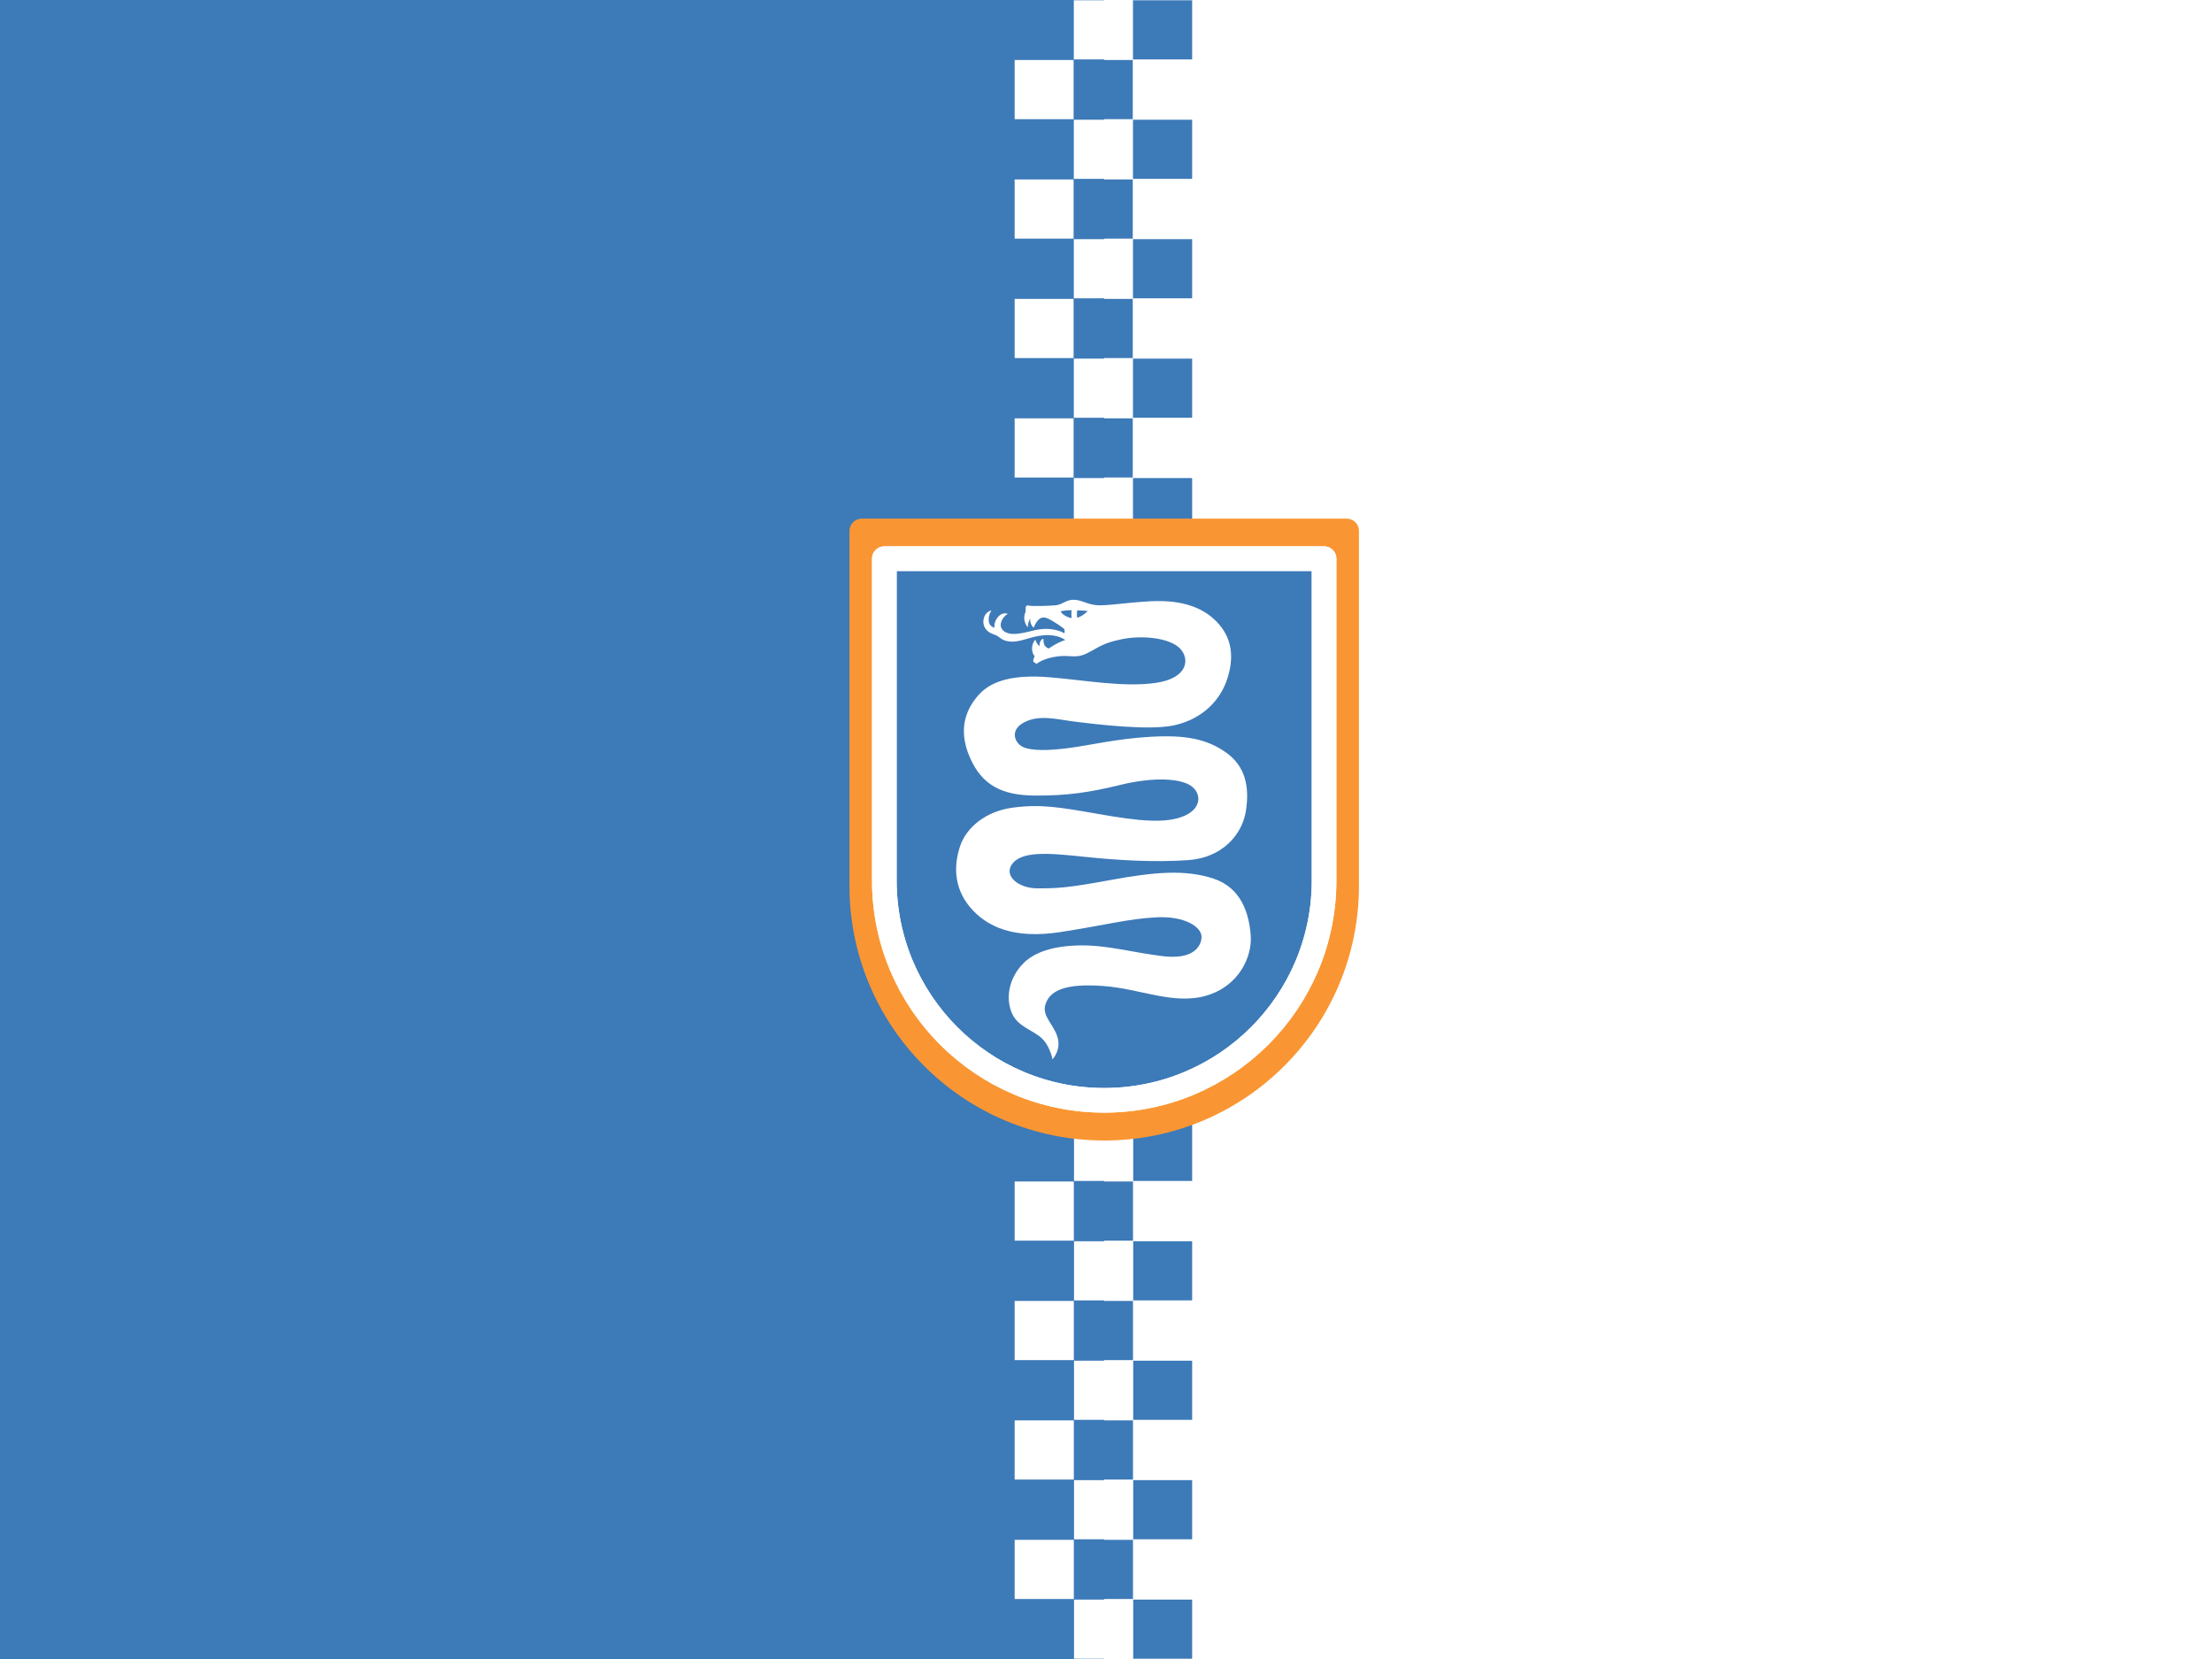 <?xml version="1.0" encoding="UTF-8"?>
<!-- Generated by Pixelmator Pro 3.5.6 -->
<svg width="400" height="300" viewBox="0 0 400 300" xmlns="http://www.w3.org/2000/svg">
    <g id="Group-copy-2">
        <path id="Path-copy-4" fill="#ffffff" stroke="none" d="M 0 300 L 400 300 L 400 0 L 0 0 L 0 300 Z"/>
        <path id="Rectangle" fill="#3d7ab8" fill-rule="evenodd" stroke="none" d="M 0 300 L 199.68 300 L 199.68 0 L 0 0 Z"/>
        <g id="Group-copy">
            <path id="Rectangle-copy" fill="#3d7ab8" fill-rule="evenodd" stroke="none" d="M 183.48 10.75 L 194.18 10.75 L 194.18 0.05 L 183.48 0.05 Z"/>
            <path id="Rectangle-copy-2" fill="#ffffff" fill-rule="evenodd" stroke="none" d="M 194.18 10.75 L 204.88 10.75 L 204.88 0.05 L 194.18 0.05 Z"/>
            <path id="Rectangle-copy-3" fill="#3d7ab8" fill-rule="evenodd" stroke="none" d="M 204.88 10.75 L 215.58 10.75 L 215.58 0.05 L 204.88 0.05 Z"/>
            <path id="Rectangle-copy-6" fill="#ffffff" fill-rule="evenodd" stroke="none" d="M 183.48 21.55 L 194.18 21.55 L 194.18 10.85 L 183.48 10.85 Z"/>
            <path id="Rectangle-copy-5" fill="#3d7ab8" fill-rule="evenodd" stroke="none" d="M 194.18 21.55 L 204.88 21.55 L 204.88 10.85 L 194.18 10.85 Z"/>
            <path id="Rectangle-copy-4" fill="#ffffff" fill-rule="evenodd" stroke="none" d="M 204.88 21.55 L 215.58 21.55 L 215.58 10.85 L 204.88 10.85 Z"/>
            <path id="path1" fill="#3d7ab8" fill-rule="evenodd" stroke="none" d="M 183.48 32.35 L 194.18 32.35 L 194.18 21.65 L 183.48 21.65 Z"/>
            <path id="path2" fill="#ffffff" fill-rule="evenodd" stroke="none" d="M 194.18 32.35 L 204.88 32.35 L 204.88 21.65 L 194.18 21.65 Z"/>
            <path id="path3" fill="#3d7ab8" fill-rule="evenodd" stroke="none" d="M 204.88 32.35 L 215.58 32.35 L 215.58 21.65 L 204.88 21.65 Z"/>
            <path id="path4" fill="#ffffff" fill-rule="evenodd" stroke="none" d="M 183.48 43.15 L 194.18 43.15 L 194.18 32.45 L 183.48 32.45 Z"/>
            <path id="path5" fill="#3d7ab8" fill-rule="evenodd" stroke="none" d="M 194.18 43.15 L 204.88 43.15 L 204.88 32.45 L 194.18 32.45 Z"/>
            <path id="path6" fill="#ffffff" fill-rule="evenodd" stroke="none" d="M 204.88 43.15 L 215.58 43.15 L 215.58 32.45 L 204.88 32.45 Z"/>
            <path id="path7" fill="#3d7ab8" fill-rule="evenodd" stroke="none" d="M 183.48 53.95 L 194.18 53.95 L 194.18 43.25 L 183.48 43.25 Z"/>
            <path id="path8" fill="#ffffff" fill-rule="evenodd" stroke="none" d="M 194.18 53.95 L 204.88 53.95 L 204.88 43.25 L 194.18 43.25 Z"/>
            <path id="path9" fill="#3d7ab8" fill-rule="evenodd" stroke="none" d="M 204.88 53.95 L 215.58 53.95 L 215.58 43.25 L 204.88 43.25 Z"/>
            <path id="path10" fill="#ffffff" fill-rule="evenodd" stroke="none" d="M 183.48 64.75 L 194.18 64.75 L 194.18 54.05 L 183.48 54.05 Z"/>
            <path id="path11" fill="#3d7ab8" fill-rule="evenodd" stroke="none" d="M 194.18 64.75 L 204.88 64.75 L 204.88 54.05 L 194.18 54.05 Z"/>
            <path id="path12" fill="#ffffff" fill-rule="evenodd" stroke="none" d="M 204.88 64.75 L 215.58 64.75 L 215.58 54.05 L 204.88 54.05 Z"/>
            <path id="path13" fill="#3d7ab8" fill-rule="evenodd" stroke="none" d="M 183.48 75.55 L 194.18 75.55 L 194.18 64.85 L 183.48 64.85 Z"/>
            <path id="path14" fill="#ffffff" fill-rule="evenodd" stroke="none" d="M 194.18 75.55 L 204.88 75.55 L 204.88 64.85 L 194.18 64.85 Z"/>
            <path id="path15" fill="#3d7ab8" fill-rule="evenodd" stroke="none" d="M 204.88 75.55 L 215.58 75.55 L 215.58 64.85 L 204.88 64.85 Z"/>
            <path id="path16" fill="#ffffff" fill-rule="evenodd" stroke="none" d="M 183.48 86.35 L 194.18 86.35 L 194.18 75.65 L 183.48 75.65 Z"/>
            <path id="path17" fill="#3d7ab8" fill-rule="evenodd" stroke="none" d="M 194.18 86.35 L 204.88 86.35 L 204.88 75.65 L 194.18 75.65 Z"/>
            <path id="path18" fill="#ffffff" fill-rule="evenodd" stroke="none" d="M 204.88 86.35 L 215.58 86.35 L 215.58 75.65 L 204.88 75.65 Z"/>
            <path id="path19" fill="#3d7ab8" fill-rule="evenodd" stroke="none" d="M 183.48 97.15 L 194.18 97.15 L 194.18 86.45 L 183.48 86.45 Z"/>
            <path id="path20" fill="#ffffff" fill-rule="evenodd" stroke="none" d="M 194.18 97.15 L 204.88 97.15 L 204.88 86.45 L 194.18 86.45 Z"/>
            <path id="path21" fill="#3d7ab8" fill-rule="evenodd" stroke="none" d="M 204.88 97.15 L 215.58 97.15 L 215.58 86.45 L 204.88 86.45 Z"/>
            <path id="path22" fill="#ffffff" fill-rule="evenodd" stroke="none" d="M 183.48 107.95 L 194.18 107.95 L 194.18 97.25 L 183.48 97.25 Z"/>
            <path id="path23" fill="#3d7ab8" fill-rule="evenodd" stroke="none" d="M 194.18 107.95 L 204.88 107.95 L 204.88 97.25 L 194.18 97.25 Z"/>
            <path id="path24" fill="#ffffff" fill-rule="evenodd" stroke="none" d="M 204.88 107.95 L 215.58 107.95 L 215.58 97.25 L 204.88 97.25 Z"/>
        </g>
        <g id="g1">
            <path id="path25" fill="#3d7ab8" fill-rule="evenodd" stroke="none" d="M 215.58 289.25 L 204.88 289.25 L 204.88 299.95 L 215.58 299.95 Z"/>
            <path id="path26" fill="#ffffff" fill-rule="evenodd" stroke="none" d="M 204.88 289.25 L 194.18 289.25 L 194.18 299.95 L 204.88 299.95 Z"/>
            <path id="path27" fill="#3d7ab8" fill-rule="evenodd" stroke="none" d="M 194.18 289.25 L 183.48 289.25 L 183.48 299.95 L 194.18 299.95 Z"/>
            <path id="path28" fill="#ffffff" fill-rule="evenodd" stroke="none" d="M 215.58 278.45 L 204.88 278.45 L 204.88 289.15 L 215.58 289.15 Z"/>
            <path id="path29" fill="#3d7ab8" fill-rule="evenodd" stroke="none" d="M 204.88 278.45 L 194.18 278.45 L 194.18 289.15 L 204.88 289.15 Z"/>
            <path id="path30" fill="#ffffff" fill-rule="evenodd" stroke="none" d="M 194.18 278.45 L 183.48 278.45 L 183.48 289.15 L 194.18 289.15 Z"/>
            <path id="path31" fill="#3d7ab8" fill-rule="evenodd" stroke="none" d="M 215.58 267.65 L 204.88 267.65 L 204.88 278.35 L 215.58 278.35 Z"/>
            <path id="path32" fill="#ffffff" fill-rule="evenodd" stroke="none" d="M 204.88 267.65 L 194.18 267.65 L 194.18 278.35 L 204.88 278.35 Z"/>
            <path id="path33" fill="#3d7ab8" fill-rule="evenodd" stroke="none" d="M 194.18 267.65 L 183.48 267.65 L 183.48 278.35 L 194.18 278.35 Z"/>
            <path id="path34" fill="#ffffff" fill-rule="evenodd" stroke="none" d="M 215.58 256.85 L 204.88 256.85 L 204.88 267.55 L 215.58 267.55 Z"/>
            <path id="path35" fill="#3d7ab8" fill-rule="evenodd" stroke="none" d="M 204.88 256.85 L 194.18 256.85 L 194.18 267.55 L 204.88 267.55 Z"/>
            <path id="path36" fill="#ffffff" fill-rule="evenodd" stroke="none" d="M 194.18 256.85 L 183.48 256.85 L 183.48 267.55 L 194.18 267.55 Z"/>
            <path id="path37" fill="#3d7ab8" fill-rule="evenodd" stroke="none" d="M 215.58 246.05 L 204.88 246.05 L 204.88 256.75 L 215.58 256.75 Z"/>
            <path id="path38" fill="#ffffff" fill-rule="evenodd" stroke="none" d="M 204.88 246.05 L 194.18 246.05 L 194.18 256.75 L 204.88 256.75 Z"/>
            <path id="path39" fill="#3d7ab8" fill-rule="evenodd" stroke="none" d="M 194.18 246.05 L 183.48 246.05 L 183.48 256.75 L 194.18 256.75 Z"/>
            <path id="path40" fill="#ffffff" fill-rule="evenodd" stroke="none" d="M 215.58 235.25 L 204.88 235.25 L 204.88 245.95 L 215.58 245.95 Z"/>
            <path id="path41" fill="#3d7ab8" fill-rule="evenodd" stroke="none" d="M 204.88 235.25 L 194.18 235.25 L 194.18 245.95 L 204.88 245.95 Z"/>
            <path id="path42" fill="#ffffff" fill-rule="evenodd" stroke="none" d="M 194.18 235.25 L 183.48 235.25 L 183.48 245.95 L 194.18 245.95 Z"/>
            <path id="path43" fill="#3d7ab8" fill-rule="evenodd" stroke="none" d="M 215.58 224.45 L 204.88 224.45 L 204.88 235.15 L 215.58 235.15 Z"/>
            <path id="path44" fill="#ffffff" fill-rule="evenodd" stroke="none" d="M 204.88 224.45 L 194.18 224.45 L 194.18 235.15 L 204.88 235.15 Z"/>
            <path id="path45" fill="#3d7ab8" fill-rule="evenodd" stroke="none" d="M 194.18 224.45 L 183.48 224.45 L 183.48 235.15 L 194.18 235.15 Z"/>
            <path id="path46" fill="#ffffff" fill-rule="evenodd" stroke="none" d="M 215.58 213.65 L 204.88 213.65 L 204.88 224.35 L 215.58 224.35 Z"/>
            <path id="path47" fill="#3d7ab8" fill-rule="evenodd" stroke="none" d="M 204.88 213.65 L 194.18 213.65 L 194.18 224.35 L 204.88 224.35 Z"/>
            <path id="path48" fill="#ffffff" fill-rule="evenodd" stroke="none" d="M 194.18 213.65 L 183.48 213.65 L 183.48 224.35 L 194.18 224.35 Z"/>
            <path id="path49" fill="#3d7ab8" fill-rule="evenodd" stroke="none" d="M 215.58 202.85 L 204.88 202.85 L 204.88 213.55 L 215.58 213.55 Z"/>
            <path id="path50" fill="#ffffff" fill-rule="evenodd" stroke="none" d="M 204.88 202.85 L 194.18 202.85 L 194.18 213.55 L 204.88 213.55 Z"/>
            <path id="path51" fill="#3d7ab8" fill-rule="evenodd" stroke="none" d="M 194.18 202.85 L 183.48 202.85 L 183.48 213.55 L 194.18 213.55 Z"/>
            <path id="path52" fill="#ffffff" fill-rule="evenodd" stroke="none" d="M 215.58 192.05 L 204.88 192.05 L 204.88 202.75 L 215.58 202.75 Z"/>
            <path id="path53" fill="#3d7ab8" fill-rule="evenodd" stroke="none" d="M 204.88 192.05 L 194.18 192.05 L 194.18 202.75 L 204.88 202.75 Z"/>
            <path id="path54" fill="#ffffff" fill-rule="evenodd" stroke="none" d="M 194.18 192.05 L 183.48 192.05 L 183.48 202.75 L 194.18 202.75 Z"/>
        </g>
        <g id="Group-copy-4">
            <g id="Group">
                <path id="path55" fill="#f99633" stroke="#f99633" stroke-width="4.454" stroke-linecap="round" stroke-linejoin="round" d="M 243.515 96.013 L 155.838 96.013 L 155.838 160.001 C 155.84 160.058 155.838 160.117 155.838 160.175 C 155.838 184.386 175.465 204.013 199.676 204.013 C 223.887 204.013 243.515 184.386 243.515 160.175 C 243.515 160.115 243.513 160.058 243.513 160.001 L 243.513 96.013 L 243.515 96.013 Z"/>
                <path id="Path-copy-5" fill="#3d7ab8" stroke="#ffffff" stroke-width="4.454" stroke-linecap="round" stroke-linejoin="round" d="M 239.435 101.023 L 159.917 101.023 L 159.917 159.057 C 159.919 159.109 159.917 159.162 159.917 159.215 C 159.917 181.173 177.718 198.973 199.676 198.973 C 221.634 198.973 239.435 181.173 239.435 159.215 C 239.435 159.161 239.434 159.109 239.434 159.057 L 239.434 101.023 L 239.435 101.023 Z"/>
                <path id="path1066-copy" fill="#ffffff" stroke="none" d="M 194.065 108.458 C 192.663 108.494 192.124 109.354 190.865 109.462 C 189.607 109.569 186.803 109.641 186.228 109.534 C 185.653 109.426 185.534 109.494 185.481 109.853 C 185.428 110.211 185.474 110.573 185.474 110.573 C 184.719 112.294 185.869 113.441 185.869 113.441 C 185.833 112.545 186.3 111.864 186.3 111.864 C 186.192 112.903 186.911 113.513 186.911 113.513 C 187.702 111.649 188.457 111.434 189.428 111.828 C 190.398 112.222 192.411 113.621 192.483 113.8 C 192.555 113.979 192.483 114.517 192.483 114.517 C 192.088 114.266 190.722 113.656 188.889 113.728 C 187.055 113.8 186.3 114.302 184.108 114.588 C 181.915 114.875 180.8 113.908 180.98 112.76 C 181.16 111.613 182.238 111.004 182.238 111.004 C 181.824 110.838 181.038 110.818 180.369 111.685 C 179.676 112.583 179.83 113.513 179.83 113.513 C 179.83 113.513 178.824 113.298 178.788 112.187 C 178.752 111.075 179.291 110.394 179.291 110.394 C 178.866 110.479 178.154 110.8 177.889 111.864 C 177.576 113.116 178.294 114.277 179.65 114.696 C 181.006 115.115 180.918 115.925 182.814 116.022 C 184.709 116.12 186.229 115.09 188.781 114.875 C 191.333 114.66 192.627 115.736 192.627 115.736 C 191.189 116.166 189.643 117.277 189.643 117.277 C 188.808 116.938 188.698 116.447 188.673 115.485 C 187.846 115.808 187.99 116.847 187.99 116.847 C 187.486 116.525 187.211 115.664 187.211 115.664 C 186.409 116.561 186.483 117.996 187.103 118.675 C 187.103 118.675 186.771 119.331 186.851 119.572 C 186.932 119.813 187.463 120.038 187.463 120.038 C 187.463 120.038 188.554 119.071 191.096 118.716 C 193.637 118.361 194.434 119.176 196.541 118.144 C 198.802 117.037 199.24 116.32 202.94 115.573 C 206.641 114.826 211.532 115.37 213.362 117.246 C 215.192 119.122 214.863 122.626 209.041 123.482 C 203.218 124.339 196.078 122.975 189.723 122.468 C 183.369 121.961 179.373 123.04 177.065 125.561 C 174.757 128.083 173.151 131.746 175.337 136.867 C 177.523 141.988 181.183 143.813 187.08 143.864 C 192.977 143.914 197.196 143.256 202.585 141.937 C 207.973 140.619 212.629 140.67 214.917 141.836 C 217.204 143.002 217.581 145.955 214.328 147.463 C 210.987 149.013 205.94 148.478 198.721 147.21 C 191.502 145.943 188.147 145.385 183.165 146.044 C 178.183 146.703 174.765 149.677 173.647 152.922 C 172.528 156.167 172.317 160.365 175.426 164.06 C 178.483 167.693 183.47 169.822 191.706 168.555 C 199.941 167.287 203.899 166.151 209.139 165.88 C 214.379 165.609 217.39 167.711 217.276 169.518 C 217.163 171.324 215.604 173.529 210.362 172.915 C 205.014 172.288 200.302 170.899 195.426 170.959 C 190.549 171.019 186.96 172.134 184.864 174.394 C 182.826 176.591 181.897 179.595 182.706 182.453 C 183.515 185.311 185.905 185.895 187.882 187.329 C 189.859 188.763 190.327 191.56 190.327 191.56 C 190.327 191.56 191.99 189.822 191.197 187.432 C 190.398 185.022 188.382 183.745 189.062 181.602 C 189.873 179.048 192.792 177.793 199.585 178.306 C 206.296 178.813 212.291 181.782 218.191 180.03 C 224.092 178.278 226.434 172.969 226.173 169.231 C 225.894 165.245 224.495 160.561 219.462 158.888 C 214.43 157.215 208.857 157.654 200.875 159.124 C 192.894 160.594 191.148 160.645 187.546 160.641 C 184.322 160.638 181.572 158.52 182.911 156.416 C 184.591 153.775 189.765 154.274 196.069 154.933 C 202.372 155.592 208.736 155.947 214.836 155.542 C 220.937 155.136 224.618 151.01 225.3 146.636 C 225.982 142.262 225.207 138.557 221.699 136.073 C 218.191 133.589 214.277 132.879 208.075 133.234 C 201.873 133.589 197.196 134.755 193.332 135.262 C 189.469 135.769 186.571 135.769 185.046 135.109 C 183.521 134.45 182.454 132.017 185.25 130.597 C 188.046 129.177 191.065 130.092 194.586 130.525 C 198.107 130.958 207.516 132.118 212.091 131.206 C 216.666 130.293 220.479 127.302 221.953 122.688 C 223.428 118.074 222.411 114.627 219.564 111.99 C 216.717 109.354 212.65 108.441 207.719 108.745 C 202.788 109.05 199.924 109.605 198.199 109.426 C 196.473 109.247 195.467 108.422 194.065 108.458 Z M 193.789 110.346 C 193.709 110.864 193.735 111.329 193.789 111.78 C 192.778 111.566 192.171 111.12 191.776 110.597 C 191.776 110.597 192.064 110.346 193.789 110.346 Z M 194.795 110.362 C 195.959 110.4 196.701 110.49 196.701 110.49 C 196.331 110.858 195.63 111.477 194.797 111.713 C 194.735 111.324 194.722 110.887 194.795 110.362 Z"/>
                <path id="Path-copy-6" fill="none" stroke="#ffffff" stroke-width="4.454" stroke-linecap="round" stroke-linejoin="round" d="M 239.435 101.023 L 159.917 101.023 L 159.917 159.057 C 159.919 159.109 159.917 159.162 159.917 159.215 C 159.917 181.173 177.718 198.973 199.676 198.973 C 221.634 198.973 239.435 181.173 239.435 159.215 C 239.435 159.161 239.434 159.109 239.434 159.057 L 239.434 101.023 L 239.435 101.023 Z"/>
            </g>
        </g>
        <path id="Path-copy" fill="#3d7ab8" stroke="none" visibility="hidden" d="M 262.38 72.6 C 259.978 72.6 258.346 75.041 259.266 77.26 L 262.317 84.628 C 262.34 84.683 262.42 84.683 262.443 84.628 L 265.495 77.26 C 266.414 75.041 264.782 72.6 262.38 72.6 Z M 254.76 75.7 C 253.956 75.731 253.154 76.05 252.517 76.687 C 250.819 78.385 251.39 81.265 253.609 82.184 L 260.977 85.236 C 261.033 85.259 261.087 85.202 261.064 85.146 L 258.014 77.779 C 257.44 76.392 256.099 75.648 254.76 75.7 Z M 270 75.7 C 268.661 75.648 267.321 76.392 266.746 77.779 L 263.695 85.146 C 263.672 85.203 263.728 85.257 263.784 85.233 L 271.151 82.184 C 273.371 81.265 273.943 78.384 272.243 76.685 C 271.606 76.048 270.804 75.731 270 75.7 Z M 251.837 83.176 C 250.042 83.155 248.43 84.598 248.43 86.55 C 248.43 88.952 250.871 90.584 253.09 89.665 L 260.458 86.613 C 260.514 86.59 260.514 86.51 260.458 86.487 L 253.09 83.435 C 252.674 83.263 252.251 83.181 251.837 83.176 Z M 272.923 83.176 C 272.509 83.181 272.086 83.263 271.67 83.435 L 264.303 86.487 C 264.247 86.51 264.247 86.59 264.303 86.613 L 271.67 89.665 C 273.889 90.584 276.33 88.952 276.33 86.55 C 276.33 84.598 274.718 83.155 272.923 83.176 Z M 263.784 87.865 C 263.727 87.841 263.674 87.898 263.697 87.954 L 266.746 95.321 C 267.665 97.541 270.546 98.113 272.245 96.413 C 273.944 94.715 273.371 91.835 271.151 90.916 L 263.784 87.865 Z M 260.977 87.867 L 253.609 90.916 C 251.39 91.835 250.818 94.714 252.517 96.413 C 254.215 98.112 257.095 97.541 258.014 95.321 L 261.066 87.954 C 261.089 87.897 261.032 87.844 260.977 87.867 Z M 262.38 88.431 C 262.355 88.431 262.328 88.445 262.317 88.473 L 259.266 95.84 C 258.346 98.059 259.978 100.5 262.38 100.5 C 264.782 100.5 266.414 98.059 265.495 95.84 L 262.443 88.473 C 262.432 88.445 262.406 88.431 262.38 88.431 Z"/>
    </g>
</svg>
